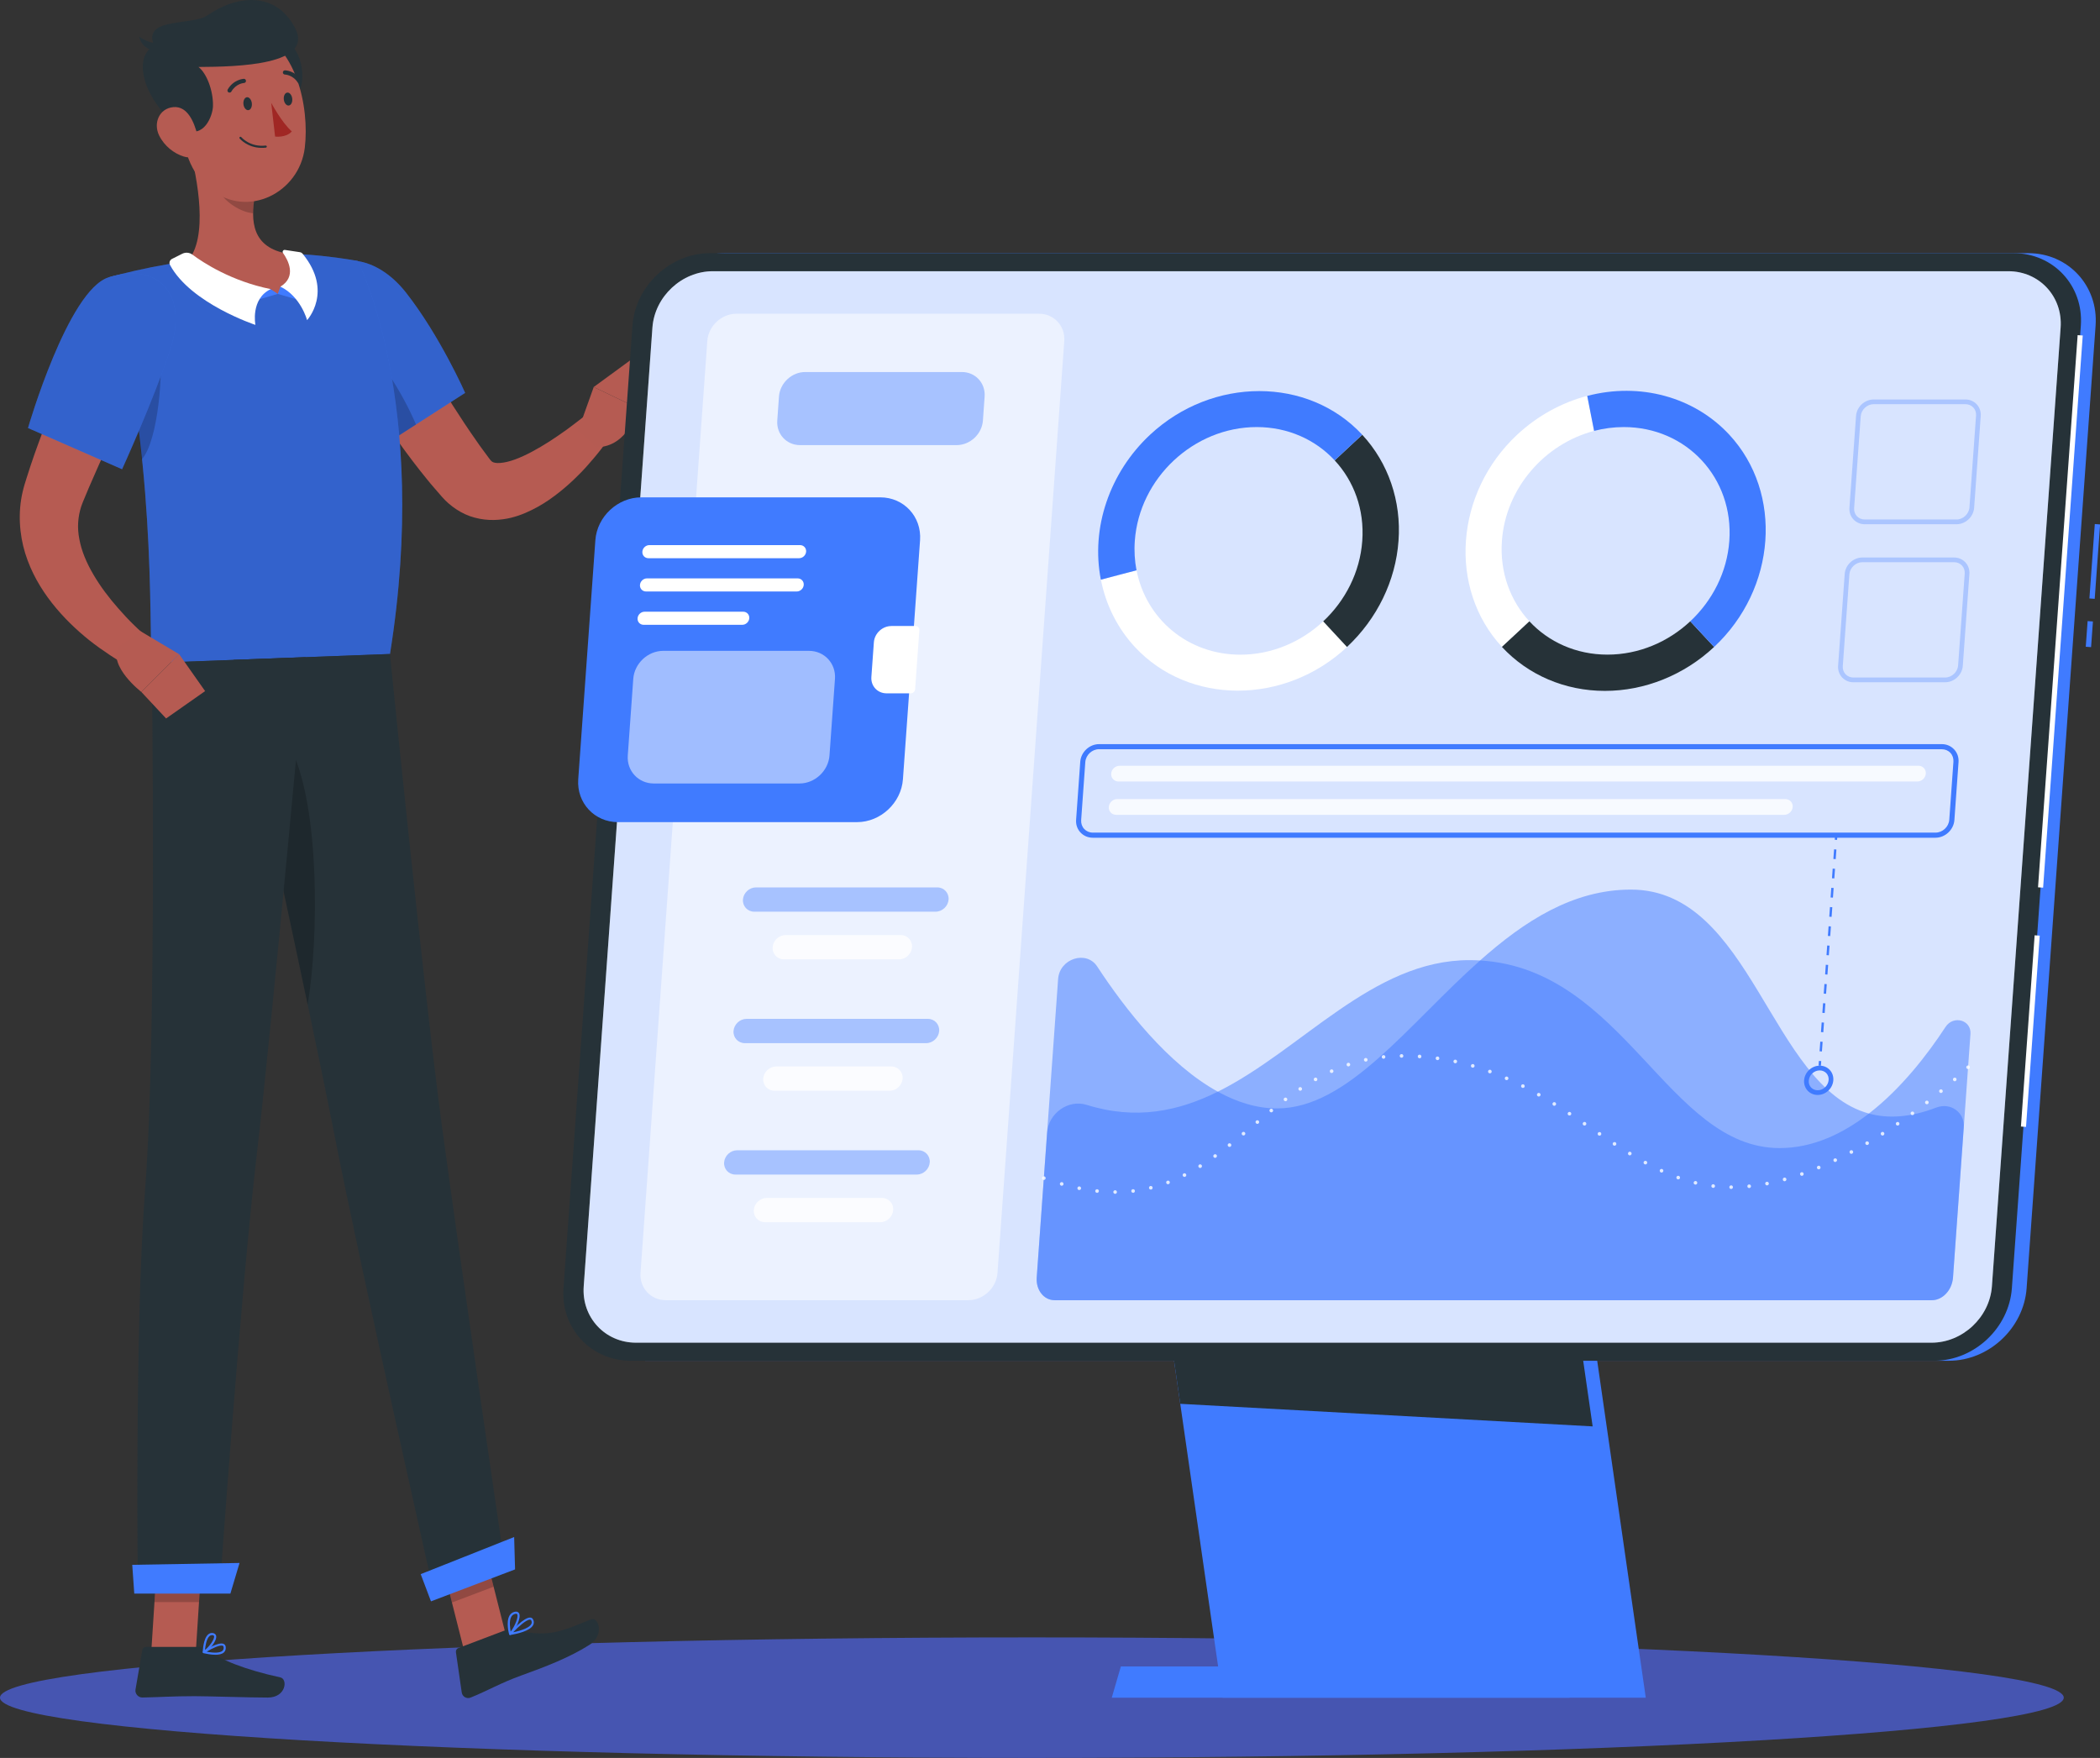 <svg width="608" height="509" viewBox="0 0 608 509" fill="none" xmlns="http://www.w3.org/2000/svg">
<rect x="0" y="0" width="608" height="509" fill="#333333" stroke="none"/>
<g clip-path="url(#clip0_38242_1983)">
<path d="M298.753 509C463.75 509 597.507 501.187 597.507 491.549C597.507 481.911 463.75 474.097 298.753 474.097C133.756 474.097 0 481.911 0 491.549C0 501.187 133.756 509 298.753 509Z" fill="#4655B1"/>
<path d="M134.423 478.121L146.487 473.543L139.107 444.375L127.042 448.954L134.423 478.121Z" fill="#B55B52"/>
<path d="M43.79 478.352H56.687L58.613 448.46H45.716L43.79 478.352Z" fill="#B55B52"/>
<path d="M57.982 476.857H42.25C41.726 476.857 41.279 477.227 41.202 477.736L39.23 489.206C39.03 490.393 40.016 491.518 41.233 491.503C46.287 491.41 49.97 491.117 56.349 491.117C60.278 491.117 72.112 491.518 77.535 491.518C82.836 491.518 83.391 486.153 81.156 485.675C71.11 483.502 63.468 480.495 60.139 477.643C59.508 477.135 58.752 476.857 57.982 476.857Z" fill="#263238"/>
<path d="M145.886 472.186L132.712 477.181C132.219 477.366 131.926 477.875 132.003 478.399L133.683 490.038C133.852 491.241 135.101 491.981 136.225 491.533C140.94 489.653 144.962 487.263 150.971 485.105C157.997 482.577 164.977 479.879 170.663 476.256C175.132 473.404 173.252 468.024 171.141 468.872C161.557 472.726 159.199 473.99 149.138 472.047C148.044 471.801 146.919 471.785 145.886 472.186Z" fill="#263238"/>
<path d="M111.85 84.944C115.918 92.128 120.186 99.528 124.5 106.681C128.815 113.88 133.237 120.972 137.936 127.647C139.076 129.343 140.34 130.946 141.465 132.519C141.942 133.212 142.143 133.413 142.466 133.675C142.805 133.921 143.591 134.153 144.808 134.045C146.01 133.968 147.536 133.613 149.123 133.027C152.312 131.856 155.733 129.944 159.077 127.817C160.741 126.722 162.42 125.597 164.084 124.394C165.718 123.207 167.397 121.881 168.907 120.725L176.149 127.169C174.762 129.189 173.406 130.9 171.912 132.673C170.433 134.43 168.907 136.157 167.243 137.776C165.594 139.425 163.838 141.013 161.943 142.508C160.047 144.019 158.013 145.468 155.733 146.732C153.437 147.997 150.926 149.184 147.906 149.924C144.916 150.633 141.28 150.91 137.489 149.893C133.684 148.922 130.263 146.486 127.998 143.896C126.457 142.107 124.947 140.427 123.529 138.654C117.813 131.64 112.759 124.379 107.967 116.994C103.206 109.564 98.799 102.102 94.639 94.194L111.85 84.944Z" fill="#B65B52"/>
<path d="M88.952 85.53C85.47 97.369 109.969 129.651 109.969 129.651L134.669 113.757C134.669 113.757 127.412 97.292 117.55 84.728C107.427 71.84 92.773 72.549 88.952 85.53Z" fill="#407BFF"/>
<path opacity="0.2" d="M88.952 85.53C85.47 97.369 109.969 129.651 109.969 129.651L134.669 113.757C134.669 113.757 127.412 97.292 117.55 84.728C107.427 71.84 92.773 72.549 88.952 85.53Z" fill="black"/>
<path opacity="0.2" d="M104.007 99.435C109.092 101.609 116.565 113.849 120.448 122.914L109.97 129.651C109.97 129.651 100.54 117.226 94.223 104.954C97.535 101.316 101.326 98.294 104.007 99.435Z" fill="black"/>
<path d="M167.366 124.733L171.896 112.061L184.731 118.197C184.731 118.197 182.066 129.497 172.667 129.482L167.366 124.733Z" fill="#B55B52"/>
<path d="M183.313 103.706L188.752 109.718L184.731 118.197L171.896 112.061L183.313 103.706Z" fill="#B55B52"/>
<path opacity="0.2" d="M139.107 444.375L142.913 459.421L130.848 464L127.042 448.969L139.107 444.375Z" fill="black"/>
<path opacity="0.2" d="M45.716 448.476H58.629L57.612 463.876H44.715L45.716 448.476Z" fill="black"/>
<path d="M31.448 80.304C45.347 129.343 43.066 181.373 43.944 191.948C54.052 191.578 92.142 190.145 112.912 189.358C124.623 116.27 103.59 75.571 103.59 75.571C103.59 75.571 99.168 74.707 93.144 74.091C91.248 73.89 89.214 73.721 87.103 73.613C85.932 73.536 84.746 73.505 83.544 73.474C75.763 73.351 63.035 74.584 54.283 75.663C52.45 75.894 50.586 76.172 48.783 76.465C47.103 76.758 45.47 77.051 43.914 77.359C36.857 78.777 31.448 80.304 31.448 80.304Z" fill="#407BFF"/>
<path opacity="0.2" d="M31.448 80.304C45.347 129.343 43.066 181.373 43.944 191.948C54.052 191.578 92.142 190.145 112.912 189.358C124.623 116.27 103.59 75.571 103.59 75.571C103.59 75.571 99.168 74.707 93.144 74.091C91.248 73.89 89.214 73.721 87.103 73.613C85.932 73.536 84.746 73.505 83.544 73.474C75.763 73.351 63.035 74.584 54.283 75.663C52.45 75.894 50.586 76.172 48.783 76.465C47.103 76.758 45.47 77.051 43.914 77.359C36.857 78.777 31.448 80.304 31.448 80.304Z" fill="black"/>
<path opacity="0.2" d="M46.132 101.332C47.365 106.08 45.963 127.724 41.001 133.058C40.323 126.121 39.43 118.891 38.243 111.491L46.132 101.332Z" fill="black"/>
<path d="M54.715 42.487C57.258 51.768 60.386 68.88 54.269 75.663C59.769 80.365 66.888 85.746 78.09 85.314C89.292 84.882 86.765 77.328 83.514 73.49C72.836 71.763 72.528 63.947 73.806 56.501L54.715 42.487Z" fill="#B55B52"/>
<path d="M78.382 83.726L80.416 85.098L72.989 87.256L74.9 83.819L78.382 83.726Z" fill="#407BFF"/>
<path d="M81.186 83.001L80.416 85.098L87.874 87.256L87.365 83.263L81.186 83.001Z" fill="#407BFF"/>
<path d="M49.815 74.954L52.758 73.474C53.714 72.996 54.854 73.089 55.701 73.721C58.783 76.018 66.98 81.414 78.382 83.711C72.481 86.532 73.945 94.07 73.945 94.07C73.945 94.07 55.224 87.888 49.214 76.712C48.875 76.08 49.153 75.278 49.815 74.954Z" fill="white"/>
<path d="M86.795 73.012L82.496 72.364C82.003 72.287 81.649 72.842 81.942 73.258C83.452 75.386 85.948 80.103 81.186 83.001C87.088 85.823 88.906 92.698 88.906 92.698C88.906 92.698 96.579 84.42 87.627 73.49C87.427 73.228 87.119 73.058 86.795 73.012Z" fill="white"/>
<path opacity="0.2" d="M62.496 48.207L73.806 56.485C73.498 58.243 73.282 60.031 73.297 61.742C69.245 61.465 63.405 57.472 62.666 53.294C62.296 51.228 62.234 49.209 62.496 48.207Z" fill="black"/>
<path d="M87.458 23.464C86.934 27.934 82.65 31.804 79.861 32.775L76.394 13.258C84.176 7.77 88.182 17.174 87.458 23.464Z" fill="#263238"/>
<path d="M50.816 28.844C53.066 41.455 53.729 48.962 60.894 54.743C71.664 63.438 86.672 55.807 88.243 42.78C89.661 31.049 85.747 12.395 72.743 8.772C59.923 5.195 48.567 16.233 50.816 28.844Z" fill="#B55B52"/>
<path d="M53.205 37.354C59.045 40.453 61.618 33.484 61.664 30.648C61.741 26.146 59.8 21.198 57.473 19.394C68.752 19.332 91.048 18.839 85.424 8.094C79.8 -2.651 68.536 -1.418 60.046 4.455C55.562 7.554 41.047 4.856 44.638 13.227C37.072 17.251 43.636 32.251 53.205 37.354Z" fill="#263238"/>
<path d="M45.871 12.534C45.871 12.534 43.39 12.765 40.309 10.637C41.202 14.63 45.239 14.723 45.239 14.723L45.871 12.534Z" fill="#263238"/>
<path d="M46.071 39.219C47.596 42.318 50.401 44.43 53.112 45.293C57.18 46.603 58.105 42.888 57.118 38.957C56.225 35.427 54.314 30.617 50.169 31.018C46.086 31.403 44.33 35.673 46.071 39.219Z" fill="#B55B52"/>
<path d="M127.92 325.839C122.681 286.79 112.897 189.359 112.897 189.359L67.565 191.054C67.565 191.054 88.952 288.408 96.687 327.89C104.422 367.371 125.948 462.643 125.948 462.643L146.379 454.92C146.379 454.92 133.375 366.43 127.92 325.839Z" fill="#263238"/>
<path opacity="0.2" d="M84.484 217.308C81.649 218.017 77.181 219.76 74.407 222.473C78.691 242.159 84.284 268.074 89.076 290.906C92.373 271.127 92.466 233.788 84.484 217.308Z" fill="black"/>
<path d="M88.444 190.283C88.444 190.283 78.829 295.978 74.422 333.547C69.599 374.693 63.575 460.901 63.575 460.901H39.923C39.923 460.901 38.937 384.637 42.018 344.369C45.516 298.49 43.929 191.948 43.929 191.948L88.444 190.283Z" fill="#263238"/>
<path d="M66.703 461.41H38.876L38.29 453.085L69.353 452.546L66.703 461.41Z" fill="#407BFF"/>
<path d="M149.123 454.411L124.778 463.661L121.804 455.783L148.861 445.038L149.123 454.411Z" fill="#407BFF"/>
<path d="M70.478 30.17C70.601 31.203 71.248 31.974 71.911 31.896C72.589 31.819 73.036 30.91 72.912 29.877C72.789 28.844 72.142 28.073 71.48 28.15C70.817 28.243 70.37 29.137 70.478 30.17Z" fill="#263238"/>
<path d="M82.173 28.829C82.296 29.861 82.943 30.632 83.606 30.555C84.284 30.478 84.731 29.569 84.607 28.536C84.484 27.503 83.837 26.732 83.174 26.809C82.496 26.886 82.049 27.796 82.173 28.829Z" fill="#263238"/>
<path d="M78.522 29.769C78.522 29.769 81.557 35.473 84.484 38.048C82.851 39.959 79.646 39.543 79.646 39.543L78.522 29.769Z" fill="#A02724"/>
<path d="M75.609 42.811C71.618 42.734 69.477 40.206 69.384 40.098C69.276 39.975 69.292 39.774 69.43 39.666C69.554 39.558 69.754 39.574 69.862 39.712C69.893 39.743 72.389 42.672 76.904 42.148C77.073 42.133 77.227 42.256 77.243 42.41C77.258 42.58 77.135 42.734 76.981 42.749C76.487 42.796 76.025 42.827 75.609 42.811Z" fill="#263238"/>
<path d="M66.441 26.809C66.333 26.809 66.24 26.778 66.148 26.732C65.855 26.562 65.763 26.192 65.932 25.9C67.642 22.986 70.462 22.832 70.585 22.816C70.924 22.801 71.202 23.063 71.217 23.402C71.233 23.741 70.971 24.019 70.632 24.034C70.539 24.034 68.336 24.188 66.98 26.516C66.872 26.701 66.656 26.809 66.441 26.809Z" fill="#263238"/>
<path d="M86.749 24.219C86.549 24.219 86.364 24.111 86.241 23.942C84.792 21.66 82.589 21.598 82.496 21.583C82.157 21.583 81.895 21.305 81.895 20.966C81.895 20.627 82.173 20.365 82.512 20.365C82.635 20.365 85.455 20.427 87.273 23.279C87.458 23.556 87.365 23.942 87.088 24.127C86.98 24.188 86.857 24.219 86.749 24.219Z" fill="#263238"/>
<path d="M62.358 479.123C61.171 479.123 59.861 478.877 58.952 478.661C58.829 478.63 58.736 478.537 58.706 478.414C58.675 478.291 58.721 478.168 58.829 478.106C59.291 477.813 63.313 475.254 64.777 475.994C65.008 476.102 65.285 476.348 65.347 476.857C65.424 477.535 65.239 478.09 64.792 478.476C64.253 478.954 63.344 479.123 62.358 479.123ZM59.815 478.229C62.034 478.676 63.713 478.584 64.391 477.998C64.684 477.736 64.807 477.381 64.746 476.888C64.715 476.657 64.623 476.564 64.53 476.533C63.775 476.148 61.464 477.243 59.815 478.229Z" fill="#407BFF"/>
<path d="M59.03 478.661C58.968 478.661 58.906 478.646 58.86 478.615C58.768 478.553 58.706 478.445 58.706 478.337C58.706 478.183 58.829 474.452 60.278 473.234C60.648 472.911 61.079 472.787 61.557 472.834C62.296 472.926 62.512 473.373 62.574 473.635C62.913 475.069 60.478 477.906 59.184 478.63C59.138 478.646 59.076 478.661 59.03 478.661ZM61.372 473.435C61.125 473.435 60.894 473.527 60.678 473.697C59.754 474.483 59.446 476.657 59.353 477.736C60.632 476.734 62.173 474.591 61.973 473.743C61.957 473.666 61.911 473.481 61.51 473.435C61.464 473.435 61.418 473.435 61.372 473.435Z" fill="#407BFF"/>
<path d="M147.705 473.404C147.597 473.404 147.489 473.342 147.428 473.25C147.366 473.142 147.381 472.988 147.474 472.895C147.921 472.402 151.834 468.101 153.606 468.363C153.945 468.409 154.207 468.609 154.361 468.949C154.623 469.504 154.623 470.043 154.346 470.537C153.468 472.217 149.831 473.049 147.736 473.404C147.72 473.389 147.72 473.389 147.705 473.404ZM153.391 468.949C152.358 468.979 150.109 470.984 148.552 472.618C151.388 472.047 153.329 471.184 153.822 470.244C153.992 469.92 153.992 469.565 153.822 469.195C153.76 469.057 153.668 468.979 153.529 468.964C153.468 468.949 153.421 468.949 153.391 468.949Z" fill="#407BFF"/>
<path d="M147.704 473.404C147.674 473.404 147.643 473.404 147.612 473.389C147.504 473.358 147.427 473.281 147.396 473.173C147.35 473.034 146.456 469.658 147.504 467.808C147.828 467.253 148.29 466.883 148.906 466.713C149.723 466.497 150.093 466.806 150.278 467.114C151.017 468.394 149.122 472.094 147.905 473.311C147.843 473.358 147.781 473.388 147.704 473.404ZM149.384 467.253C149.307 467.253 149.199 467.268 149.076 467.299C148.629 467.422 148.29 467.685 148.043 468.101C147.35 469.319 147.658 471.415 147.858 472.433C148.999 470.968 150.185 468.178 149.754 467.407C149.707 467.376 149.646 467.253 149.384 467.253Z" fill="#407BFF"/>
<path d="M45.624 98.556C41.757 106.542 37.812 114.774 33.991 122.883C32.096 126.969 30.185 131.023 28.398 135.108L25.716 141.229L24.438 144.297L24.114 145.067L23.883 145.638C23.729 146.008 23.621 146.378 23.482 146.732C22.558 149.677 22.311 152.776 22.974 156.105C23.575 159.451 25.038 162.95 27.042 166.357C29.045 169.78 31.556 173.125 34.376 176.301C35.778 177.904 37.242 179.477 38.783 180.972C39.553 181.727 40.339 182.467 41.14 183.177C41.911 183.901 42.774 184.656 43.452 185.258L38.305 193.475C35.917 192.257 33.914 191.07 31.849 189.698C29.8 188.341 27.797 186.923 25.855 185.381C21.988 182.282 18.336 178.767 15.085 174.651C11.864 170.551 9.029 165.772 7.303 160.222C5.593 154.703 5.162 148.32 6.564 142.37C6.749 141.63 6.918 140.89 7.149 140.165L7.75 138.253L8.844 134.862C9.599 132.626 10.354 130.376 11.186 128.171C12.804 123.747 14.499 119.368 16.317 115.052C19.923 106.388 23.821 98.017 28.213 89.615L45.624 98.556Z" fill="#B65B52"/>
<path d="M31.448 80.303C19.676 83.988 8.104 123.932 8.104 123.932L35.346 135.864C35.346 135.864 44.16 116.563 49.23 101.439C54.73 84.959 45.701 75.833 31.448 80.303Z" fill="#407BFF"/>
<path opacity="0.2" d="M31.448 80.303C19.676 83.988 8.104 123.932 8.104 123.932L35.346 135.864C35.346 135.864 44.16 116.563 49.23 101.439C54.73 84.959 45.701 75.833 31.448 80.303Z" fill="black"/>
<path d="M40.601 182.714L51.865 189.42L40.909 200.335C40.909 200.335 31.387 193.012 34.238 187.277L40.601 182.714Z" fill="#B55B52"/>
<path d="M59.384 200.104L48.09 208.028L40.909 200.335L51.865 189.42L59.384 200.104Z" fill="#B55B52"/>
<path d="M604.417 179.834L603.88 187.26L605.417 187.372L605.954 179.945L604.417 179.834Z" fill="#407BFF"/>
<path d="M606.492 151.733L604.932 173.275L606.468 173.387L608.029 151.845L606.492 151.733Z" fill="#407BFF"/>
<path d="M564.272 393.994H186.874C175.348 393.994 166.581 384.56 167.413 373.013L187.382 94.286C188.214 82.755 198.322 73.304 209.848 73.304H587.261C598.787 73.304 607.554 82.739 606.722 94.286L586.753 373.013C585.921 384.544 575.813 393.994 564.272 393.994Z" fill="#407BFF"/>
<path d="M476.489 491.549H353.977L332.144 340.083H454.656L476.489 491.549Z" fill="#407BFF"/>
<path d="M457.029 482.515H324.517L321.882 491.549H454.409L457.029 482.515Z" fill="#407BFF"/>
<path d="M461.112 413.003L341.712 406.466L332.144 340.083H450.603L461.112 413.003Z" fill="#263238"/>
<path d="M560.019 393.994H182.605C171.08 393.994 162.312 384.56 163.145 373.013L183.114 94.286C183.946 82.755 194.054 73.304 205.579 73.304H582.993C594.518 73.304 603.285 82.739 602.453 94.286L582.484 373.013C581.652 384.544 571.544 393.994 560.019 393.994Z" fill="#263238"/>
<path d="M601.528 97.034L590.057 256.916L591.532 257.022L603.004 97.14L601.528 97.034Z" fill="white"/>
<path d="M589.074 270.809L585.106 326.179L586.582 326.285L590.549 270.915L589.074 270.809Z" fill="white"/>
<path d="M559.217 388.768H184.146C175.163 388.768 168.352 381.415 169 372.442L188.892 94.856C189.539 85.869 197.413 78.531 206.38 78.531H581.452C590.435 78.531 597.245 85.884 596.598 94.856L576.706 372.442C576.059 381.43 568.2 388.768 559.217 388.768Z" fill="white"/>
<path opacity="0.2" d="M559.217 388.768H184.146C175.163 388.768 168.352 381.415 169 372.442L188.892 94.856C189.539 85.869 197.413 78.531 206.38 78.531H581.452C590.435 78.531 597.245 85.884 596.598 94.856L576.706 372.442C576.059 381.43 568.2 388.768 559.217 388.768Z" fill="#407BFF"/>
<path opacity="0.5" d="M280.356 376.466H192.759C188.429 376.466 185.132 372.92 185.44 368.573L204.777 98.726C205.086 94.394 208.891 90.833 213.221 90.833H300.818C305.148 90.833 308.445 94.379 308.137 98.726L288.799 368.588C288.491 372.92 284.701 376.466 280.356 376.466Z" fill="white"/>
<path opacity="0.4" d="M276.966 128.88H231.634C227.721 128.88 224.762 125.689 225.039 121.773L225.533 114.821C225.81 110.905 229.231 107.714 233.144 107.714H278.476C282.39 107.714 285.348 110.905 285.071 114.821L284.578 121.773C284.3 125.674 280.88 128.88 276.966 128.88Z" fill="#407BFF"/>
<path d="M248.137 238.043H178.922C172.112 238.043 166.935 232.462 167.412 225.648L172.374 156.398C172.867 149.584 178.845 144.004 185.656 144.004H254.87C261.681 144.004 266.858 149.584 266.381 156.398L261.419 225.648C260.926 232.462 254.963 238.043 248.137 238.043Z" fill="#407BFF"/>
<path d="M258.06 181.265C255.456 181.265 253.191 183.392 253.006 185.982L252.282 196.034C252.097 198.639 254.069 200.751 256.673 200.751H263.699C264.346 200.751 264.901 200.227 264.947 199.58L266.18 182.421C266.226 181.774 265.733 181.25 265.086 181.25H258.06V181.265Z" fill="white"/>
<path d="M231.358 161.624H187.736C186.689 161.624 185.903 160.777 185.98 159.728C186.057 158.68 186.966 157.832 188.014 157.832H231.635C232.683 157.832 233.469 158.68 233.391 159.728C233.314 160.761 232.405 161.624 231.358 161.624Z" fill="white"/>
<path d="M230.664 171.26H187.043C185.995 171.26 185.209 170.412 185.286 169.363C185.364 168.315 186.273 167.467 187.32 167.467H230.942C231.989 167.467 232.775 168.315 232.698 169.363C232.621 170.412 231.712 171.26 230.664 171.26Z" fill="white"/>
<path d="M214.901 180.91H186.35C185.302 180.91 184.516 180.062 184.593 179.014C184.67 177.966 185.579 177.118 186.627 177.118H215.179C216.227 177.118 217.012 177.966 216.935 179.014C216.858 180.047 215.949 180.91 214.901 180.91Z" fill="white"/>
<path opacity="0.5" d="M231.481 226.851H189.277C184.824 226.851 181.434 223.197 181.758 218.742L183.345 196.558C183.668 192.102 187.567 188.449 192.02 188.449H234.223C238.676 188.449 242.066 192.102 241.743 196.558L240.156 218.742C239.832 223.197 235.934 226.851 231.481 226.851Z" fill="white"/>
<path opacity="0.4" d="M270.879 263.973H218.367C216.441 263.973 214.962 262.385 215.101 260.458C215.239 258.531 216.934 256.943 218.86 256.943H271.372C273.298 256.943 274.778 258.531 274.639 260.458C274.5 262.385 272.805 263.973 270.879 263.973Z" fill="#407BFF"/>
<path opacity="0.8" d="M260.294 277.771H226.966C225.04 277.771 223.561 276.183 223.699 274.256C223.838 272.329 225.533 270.741 227.459 270.741H260.787C262.714 270.741 264.193 272.329 264.054 274.256C263.915 276.183 262.22 277.771 260.294 277.771Z" fill="white"/>
<path opacity="0.4" d="M268.153 302.036H215.641C213.715 302.036 212.236 300.448 212.374 298.521C212.513 296.594 214.208 295.006 216.134 295.006H268.646C270.572 295.006 272.051 296.594 271.912 298.521C271.774 300.448 270.079 302.036 268.153 302.036Z" fill="#407BFF"/>
<path opacity="0.8" d="M257.567 315.818H224.238C222.312 315.818 220.833 314.23 220.972 312.303C221.111 310.376 222.806 308.788 224.732 308.788H258.06C259.986 308.788 261.465 310.376 261.327 312.303C261.188 314.246 259.493 315.818 257.567 315.818Z" fill="white"/>
<path opacity="0.4" d="M265.425 340.084H212.913C210.987 340.084 209.508 338.496 209.647 336.569C209.785 334.642 211.48 333.054 213.406 333.054H265.918C267.844 333.054 269.323 334.642 269.185 336.569C269.046 338.511 267.351 340.084 265.425 340.084Z" fill="#407BFF"/>
<path opacity="0.8" d="M254.839 353.881H221.511C219.585 353.881 218.106 352.293 218.244 350.366C218.383 348.439 220.078 346.851 222.004 346.851H255.332C257.258 346.851 258.738 348.439 258.599 350.366C258.46 352.293 256.781 353.881 254.839 353.881Z" fill="white"/>
<path opacity="0.5" d="M563.285 297.334C565.566 293.865 570.774 295.33 570.496 299.354L565.442 369.883C565.18 373.521 562.438 376.466 559.325 376.466H305.333C302.221 376.466 299.894 373.506 300.156 369.883L303.16 327.982C303.561 322.324 309.308 318.254 314.594 319.903C328.908 324.374 341.173 321.753 352.575 316.096C376.951 303.978 397.352 278.002 425.38 278.002C426.459 278.002 427.506 278.033 428.539 278.094C470.234 280.607 482.93 332.421 515.242 332.421C524.795 332.421 533.501 328.305 541.097 322.416C550.404 315.232 558 305.412 563.285 297.334Z" fill="#407BFF"/>
<path opacity="0.5" d="M568.555 326.394L565.442 369.883C565.18 373.521 562.438 376.466 559.325 376.466H305.333C302.221 376.466 299.894 373.506 300.156 369.883L306.35 283.459C306.781 277.54 314.532 275.058 317.66 279.837C325.765 292.2 338.23 308.187 352.575 316.08C358.076 319.102 363.823 320.936 369.725 320.936C390.249 320.936 407.706 296.579 428.539 278.079C441.312 266.733 455.38 257.575 472.175 257.575C507.26 257.575 512.437 314.616 541.082 322.416C546.598 323.927 552.992 323.603 560.635 320.674C564.764 319.117 568.863 322.108 568.555 326.394Z" fill="#407BFF"/>
<g opacity="0.8">
<path d="M569.802 309.544C569.664 309.544 569.54 309.482 569.432 309.39C569.386 309.344 569.34 309.282 569.325 309.22C569.294 309.159 569.278 309.081 569.278 309.02C569.278 308.866 569.34 308.742 569.432 308.65C569.617 308.449 569.972 308.434 570.172 308.65C570.28 308.742 570.326 308.881 570.326 309.02C570.326 309.081 570.311 309.159 570.295 309.22C570.264 309.282 570.218 309.344 570.172 309.39C570.08 309.482 569.941 309.544 569.802 309.544Z" fill="white"/>
<path d="M322.852 345.664C322.559 345.664 322.328 345.433 322.328 345.14C322.328 344.863 322.559 344.631 322.852 344.631V344.616C323.144 344.616 323.375 344.863 323.375 345.14C323.375 345.433 323.144 345.68 322.852 345.68C322.852 345.68 322.852 345.68 322.852 345.664ZM317.567 345.371C317.289 345.356 317.073 345.094 317.104 344.801C317.135 344.508 317.397 344.308 317.69 344.338C317.983 344.369 318.183 344.631 318.152 344.909C318.121 345.186 317.89 345.387 317.628 345.387C317.613 345.387 317.597 345.387 317.567 345.371ZM327.536 344.909C327.505 344.616 327.705 344.354 327.998 344.323C328.291 344.292 328.553 344.493 328.584 344.786C328.614 345.078 328.414 345.34 328.121 345.371C328.106 345.371 328.075 345.371 328.06 345.371C327.798 345.371 327.567 345.171 327.536 344.909ZM312.359 344.57C312.081 344.508 311.896 344.231 311.942 343.938C312.004 343.66 312.281 343.475 312.574 343.521C312.852 343.583 313.036 343.861 312.99 344.153C312.929 344.4 312.713 344.57 312.466 344.57C312.436 344.57 312.389 344.57 312.359 344.57ZM332.682 344.046C332.605 343.753 332.775 343.475 333.067 343.398C333.345 343.336 333.622 343.506 333.699 343.783C333.776 344.061 333.591 344.354 333.314 344.431C333.314 344.431 333.314 344.431 333.314 344.416C333.268 344.431 333.221 344.431 333.191 344.431C332.944 344.431 332.728 344.277 332.682 344.046ZM501.204 344.261C500.911 344.261 500.68 344.03 500.68 343.737C500.68 343.444 500.926 343.213 501.204 343.213C501.497 343.213 501.728 343.444 501.728 343.737C501.728 344.03 501.497 344.261 501.204 344.261ZM505.903 343.521C505.873 343.228 506.088 342.966 506.366 342.951C506.658 342.905 506.92 343.121 506.951 343.413C506.982 343.706 506.766 343.968 506.474 343.999C506.458 343.999 506.443 343.999 506.427 343.999C506.165 343.999 505.934 343.799 505.903 343.521ZM495.934 343.938C495.657 343.907 495.441 343.645 495.487 343.352C495.518 343.059 495.78 342.858 496.073 342.889C496.366 342.936 496.566 343.198 496.535 343.475C496.489 343.753 496.273 343.953 496.011 343.953C495.98 343.953 495.965 343.953 495.934 343.938ZM307.243 343.306C306.966 343.228 306.796 342.936 306.873 342.658C306.966 342.381 307.243 342.211 307.536 342.288C307.813 342.381 307.967 342.658 307.89 342.951C307.828 343.182 307.613 343.321 307.382 343.321C307.335 343.321 307.289 343.321 307.243 343.306ZM511.081 342.797C511.019 342.504 511.204 342.226 511.497 342.18C511.774 342.119 512.051 342.303 512.113 342.596C512.175 342.874 511.99 343.151 511.697 343.213C511.666 343.213 511.635 343.228 511.605 343.228C511.358 343.228 511.127 343.043 511.081 342.797ZM490.757 342.982C490.464 342.92 490.295 342.643 490.372 342.35C490.433 342.072 490.711 341.903 491.003 341.964C491.281 342.026 491.45 342.319 491.389 342.596C491.327 342.843 491.111 342.997 490.88 342.997C490.834 342.997 490.788 342.997 490.757 342.982ZM337.674 342.55C337.567 342.273 337.705 341.964 337.983 341.872C338.245 341.764 338.553 341.903 338.661 342.165C338.753 342.442 338.63 342.751 338.352 342.843C338.291 342.874 338.229 342.889 338.168 342.889C337.952 342.889 337.752 342.751 337.674 342.55ZM516.181 341.641C516.104 341.348 516.258 341.055 516.551 340.978C516.828 340.901 517.121 341.07 517.198 341.348C517.275 341.625 517.105 341.918 516.828 341.995C516.782 342.011 516.735 342.026 516.689 342.026C516.458 342.026 516.242 341.872 516.181 341.641ZM485.703 341.456C485.426 341.363 485.287 341.055 485.379 340.793C485.487 340.515 485.78 340.376 486.057 340.469C486.335 340.577 486.473 340.87 486.381 341.147C486.304 341.363 486.088 341.486 485.872 341.486C485.811 341.486 485.749 341.486 485.703 341.456ZM342.467 340.469C342.328 340.222 342.436 339.899 342.698 339.76C342.96 339.636 343.268 339.744 343.406 340.006C343.53 340.253 343.437 340.577 343.175 340.7C343.098 340.746 343.021 340.762 342.929 340.762C342.744 340.762 342.559 340.654 342.467 340.469ZM521.189 340.099C521.081 339.821 521.235 339.529 521.497 339.436L521.512 339.421C521.774 339.328 522.082 339.482 522.175 339.744C522.267 340.022 522.128 340.33 521.851 340.423C521.789 340.438 521.743 340.454 521.682 340.454C521.466 340.454 521.266 340.315 521.189 340.099ZM480.834 339.451C480.572 339.344 480.449 339.02 480.572 338.758C480.695 338.496 481.003 338.388 481.265 338.496C481.543 338.619 481.651 338.927 481.527 339.205C481.435 339.39 481.25 339.513 481.05 339.513C480.973 339.513 480.896 339.498 480.834 339.451ZM526.073 338.249C525.965 337.987 526.088 337.679 526.366 337.571C526.628 337.447 526.936 337.571 527.044 337.848C527.167 338.11 527.044 338.419 526.766 338.542C526.705 338.573 526.628 338.573 526.566 338.573C526.35 338.573 526.165 338.449 526.073 338.249ZM347.027 337.941C346.873 337.694 346.95 337.355 347.197 337.201C347.443 337.047 347.767 337.124 347.921 337.37C348.075 337.617 347.998 337.941 347.752 338.095C347.675 338.157 347.567 338.187 347.474 338.187C347.305 338.187 347.135 338.095 347.027 337.941ZM476.134 337.093C475.872 336.954 475.78 336.63 475.919 336.368C476.057 336.122 476.381 336.029 476.643 336.168C476.889 336.307 476.982 336.615 476.843 336.877C476.751 337.047 476.566 337.154 476.381 337.154C476.304 337.154 476.211 337.124 476.134 337.093ZM530.865 336.137C530.742 335.875 530.85 335.567 531.112 335.443C531.373 335.32 531.697 335.428 531.82 335.69C531.944 335.952 531.82 336.26 531.558 336.384C531.558 336.384 531.558 336.384 531.574 336.399C531.497 336.43 531.42 336.445 531.343 336.445C531.142 336.445 530.957 336.337 530.865 336.137ZM351.373 335.042C351.203 334.796 351.265 334.472 351.496 334.302C351.727 334.133 352.066 334.179 352.235 334.41C352.405 334.642 352.343 334.981 352.112 335.15C352.02 335.212 351.912 335.258 351.804 335.258C351.635 335.258 351.48 335.181 351.373 335.042ZM471.589 334.457C471.342 334.302 471.265 333.979 471.419 333.732C471.558 333.47 471.882 333.393 472.128 333.547C472.39 333.701 472.467 334.025 472.313 334.272C472.205 334.441 472.036 334.534 471.866 334.534C471.774 334.534 471.666 334.503 471.589 334.457ZM535.549 333.794C535.41 333.547 535.503 333.223 535.765 333.085C536.011 332.946 536.335 333.054 536.474 333.3C536.612 333.562 536.52 333.871 536.258 334.025C536.181 334.056 536.088 334.087 536.011 334.087C535.827 334.087 535.642 333.979 535.549 333.794ZM355.564 331.882C355.379 331.651 355.41 331.327 355.641 331.142C355.872 330.957 356.195 331.003 356.38 331.219C356.565 331.45 356.519 331.79 356.303 331.975C356.195 332.052 356.088 332.082 355.964 332.082C355.81 332.082 355.656 332.021 355.564 331.882ZM467.151 331.651C466.905 331.481 466.843 331.157 466.997 330.911C467.167 330.664 467.49 330.603 467.737 330.757C467.968 330.911 468.045 331.25 467.891 331.481C467.783 331.651 467.614 331.728 467.444 331.728C467.336 331.728 467.244 331.697 467.151 331.651ZM540.125 331.265C539.971 331.003 540.064 330.695 540.31 330.541C540.557 330.402 540.88 330.479 541.035 330.726C541.173 330.973 541.096 331.296 540.85 331.45C540.757 331.497 540.665 331.528 540.572 331.528C540.403 331.528 540.218 331.435 540.125 331.265ZM462.791 328.737C462.56 328.568 462.483 328.244 462.652 327.997C462.822 327.766 463.145 327.704 463.392 327.858C463.623 328.028 463.684 328.352 463.53 328.598C463.422 328.753 463.253 328.83 463.083 328.83C462.991 328.83 462.883 328.799 462.791 328.737ZM544.594 328.552C544.44 328.305 544.517 327.982 544.763 327.812C545.01 327.658 545.333 327.735 545.488 327.982C545.642 328.228 545.565 328.552 545.318 328.706C545.241 328.768 545.149 328.799 545.041 328.799C544.871 328.799 544.702 328.706 544.594 328.552ZM359.616 328.583C359.431 328.367 359.462 328.028 359.678 327.843C359.909 327.658 360.248 327.689 360.433 327.905C360.618 328.136 360.587 328.46 360.356 328.645C360.263 328.737 360.14 328.768 360.017 328.768C359.878 328.768 359.724 328.706 359.616 328.583ZM548.985 325.685C548.816 325.438 548.877 325.114 549.109 324.945C549.355 324.775 549.679 324.837 549.848 325.083C550.002 325.315 549.956 325.654 549.709 325.808C549.617 325.87 549.509 325.901 549.417 325.901C549.247 325.901 549.078 325.823 548.985 325.685ZM458.461 325.808C458.214 325.638 458.153 325.315 458.322 325.083C458.476 324.837 458.8 324.775 459.046 324.929C459.293 325.099 459.355 325.423 459.185 325.669C459.093 325.823 458.923 325.901 458.754 325.901C458.661 325.901 458.553 325.87 458.461 325.808ZM363.638 325.222C363.437 325.006 363.468 324.667 363.699 324.482C363.915 324.297 364.254 324.328 364.439 324.544C364.624 324.775 364.593 325.099 364.377 325.284C364.269 325.376 364.162 325.407 364.038 325.407C363.884 325.407 363.73 325.346 363.638 325.222ZM454.116 322.91C453.869 322.74 453.792 322.416 453.962 322.185C454.116 321.939 454.455 321.861 454.686 322.031C454.932 322.185 454.994 322.509 454.84 322.756C454.748 322.91 454.578 322.987 454.409 322.987C454.301 322.987 454.208 322.971 454.116 322.91ZM553.269 322.663C553.084 322.432 553.146 322.108 553.377 321.939C553.608 321.769 553.947 321.815 554.116 322.046C554.286 322.278 554.224 322.617 553.993 322.786C553.901 322.848 553.793 322.879 553.685 322.879C553.531 322.879 553.361 322.817 553.269 322.663ZM367.659 321.877C367.474 321.661 367.505 321.322 367.736 321.137C367.967 320.952 368.291 320.998 368.476 321.214C368.661 321.445 368.63 321.784 368.399 321.954C368.306 322.046 368.183 322.077 368.06 322.077C367.921 322.077 367.767 322.016 367.659 321.877ZM449.724 320.089C449.478 319.934 449.401 319.611 449.555 319.364C449.709 319.117 450.033 319.04 450.279 319.194C450.526 319.349 450.603 319.672 450.449 319.919C450.341 320.089 450.171 320.181 450.002 320.181C449.909 320.181 449.801 320.15 449.724 320.089ZM557.46 319.534C557.275 319.302 557.321 318.963 557.552 318.794C557.783 318.609 558.107 318.655 558.292 318.886C558.461 319.117 558.415 319.441 558.199 319.626C558.199 319.626 558.2 319.626 558.184 319.626C558.092 319.703 557.984 319.734 557.876 319.734C557.706 319.734 557.552 319.657 557.46 319.534ZM371.758 318.639C371.588 318.408 371.635 318.069 371.866 317.899C372.097 317.73 372.42 317.776 372.605 318.007C372.775 318.239 372.729 318.562 372.497 318.747C372.405 318.809 372.297 318.855 372.189 318.855C372.02 318.855 371.866 318.778 371.758 318.639ZM445.241 317.422C444.994 317.283 444.902 316.959 445.056 316.697C445.194 316.45 445.518 316.358 445.764 316.512C446.026 316.651 446.119 316.975 445.965 317.221C445.872 317.391 445.687 317.499 445.502 317.499C445.425 317.499 445.333 317.468 445.241 317.422ZM561.543 316.265C561.358 316.05 561.389 315.71 561.62 315.525C561.851 315.34 562.175 315.371 562.36 315.602C562.545 315.818 562.514 316.157 562.298 316.342C562.19 316.42 562.067 316.466 561.959 316.466C561.805 316.466 561.651 316.404 561.543 316.265ZM376.011 315.587C375.841 315.34 375.903 315.017 376.149 314.847C376.396 314.693 376.719 314.755 376.889 315.001C377.043 315.232 376.981 315.572 376.735 315.726C376.642 315.787 376.55 315.818 376.442 315.818C376.273 315.818 376.103 315.726 376.011 315.587ZM440.664 314.94C440.418 314.816 440.31 314.492 440.449 314.23C440.572 313.968 440.895 313.876 441.157 313.999C441.404 314.138 441.512 314.462 441.388 314.724C441.296 314.893 441.096 315.001 440.911 315.001C440.834 315.001 440.741 314.986 440.664 314.94ZM565.549 312.889C565.364 312.673 565.38 312.334 565.596 312.149H565.611C565.827 311.964 566.15 311.98 566.351 312.195C566.535 312.411 566.505 312.75 566.289 312.935C566.196 313.028 566.073 313.074 565.95 313.074C565.796 313.074 565.657 313.013 565.549 312.889ZM380.433 312.797C380.279 312.55 380.371 312.226 380.633 312.072C380.88 311.933 381.203 312.026 381.342 312.273C381.481 312.535 381.404 312.843 381.142 312.997C381.142 312.997 381.142 312.997 381.157 312.997C381.065 313.043 380.972 313.059 380.895 313.059C380.71 313.059 380.525 312.966 380.433 312.797ZM435.98 312.704C435.718 312.581 435.595 312.273 435.718 312.01C435.826 311.748 436.15 311.625 436.412 311.748C436.673 311.856 436.797 312.165 436.673 312.442C436.596 312.627 436.396 312.75 436.196 312.75C436.119 312.75 436.057 312.735 435.98 312.704ZM431.173 310.746C430.895 310.654 430.757 310.346 430.865 310.068C430.957 309.806 431.265 309.667 431.542 309.76C431.804 309.868 431.943 310.16 431.851 310.438C431.774 310.654 431.573 310.777 431.358 310.777C431.296 310.777 431.234 310.777 431.173 310.746ZM385.055 310.376C384.947 310.114 385.055 309.791 385.317 309.683C385.579 309.559 385.903 309.667 386.026 309.945C386.134 310.207 386.026 310.515 385.749 310.638C385.687 310.669 385.61 310.685 385.533 310.685C385.333 310.685 385.148 310.577 385.055 310.376ZM426.242 309.128C425.965 309.035 425.811 308.758 425.888 308.465C425.965 308.187 426.273 308.033 426.55 308.11C426.827 308.187 426.982 308.48 426.905 308.773C426.827 308.989 426.627 309.143 426.396 309.143C426.35 309.143 426.304 309.143 426.242 309.128ZM389.894 308.403C389.801 308.126 389.955 307.833 390.233 307.74C390.51 307.648 390.803 307.802 390.895 308.079C390.988 308.357 390.833 308.65 390.556 308.742C390.51 308.758 390.448 308.773 390.387 308.773C390.171 308.773 389.971 308.634 389.894 308.403ZM421.219 307.848C420.941 307.786 420.757 307.509 420.818 307.231C420.88 306.938 421.157 306.754 421.45 306.831C421.727 306.877 421.912 307.154 421.851 307.447C421.804 307.694 421.573 307.863 421.327 307.863C421.296 307.863 421.265 307.863 421.219 307.848ZM394.901 306.969C394.84 306.676 395.025 306.399 395.317 306.337C395.595 306.276 395.872 306.461 395.934 306.738C395.995 307.031 395.826 307.308 395.533 307.37C395.502 307.37 395.456 307.386 395.425 307.386C395.179 307.386 394.963 307.216 394.901 306.969ZM416.119 306.954C415.841 306.908 415.626 306.646 415.672 306.353C415.703 306.06 415.98 305.859 416.257 305.906H416.273C416.55 305.936 416.75 306.214 416.72 306.507C416.673 306.754 416.458 306.954 416.196 306.954C416.165 306.954 416.149 306.954 416.119 306.954ZM400.048 306.075C400.017 305.782 400.233 305.536 400.51 305.505C400.803 305.459 401.065 305.674 401.095 305.967C401.126 306.26 400.911 306.507 400.618 306.553C400.602 306.553 400.587 306.553 400.572 306.553C400.31 306.553 400.079 306.353 400.048 306.075ZM410.957 306.414C410.957 306.414 410.957 306.414 410.972 306.414C410.679 306.399 410.448 306.152 410.479 305.859C410.495 305.566 410.741 305.351 411.034 305.366C411.327 305.381 411.542 305.644 411.527 305.936C411.512 306.214 411.28 306.43 411.003 306.43C410.988 306.43 410.972 306.414 410.957 306.414ZM405.256 305.736C405.24 305.443 405.487 305.212 405.78 305.212C406.057 305.196 406.304 305.443 406.304 305.736C406.304 306.029 406.072 306.26 405.78 306.26C405.487 306.26 405.256 306.029 405.256 305.736Z" fill="white"/>
<path d="M302.22 341.656C302.159 341.656 302.081 341.641 302.02 341.61C301.958 341.579 301.897 341.548 301.85 341.486C301.804 341.44 301.758 341.394 301.743 341.317C301.712 341.255 301.696 341.194 301.696 341.116C301.696 340.978 301.758 340.854 301.85 340.746C301.897 340.7 301.958 340.654 302.02 340.639C302.143 340.577 302.297 340.577 302.42 340.639C302.498 340.654 302.544 340.7 302.59 340.746C302.698 340.854 302.744 340.978 302.744 341.116C302.744 341.194 302.744 341.255 302.713 341.317C302.682 341.394 302.652 341.44 302.59 341.486C302.544 341.548 302.482 341.579 302.42 341.61C302.359 341.641 302.297 341.656 302.22 341.656Z" fill="white"/>
</g>
<path d="M386.705 183.793L383.099 179.908C376.72 185.874 368.215 189.559 359.124 189.559C343.885 189.559 331.805 179.199 329.062 165.139L323.669 166.557L318.738 167.852C320.187 175.221 323.577 181.943 328.584 187.339C344.224 204.189 371.943 204.189 390.002 187.339L386.705 183.793Z" fill="white"/>
<path d="M394.394 125.874L389.679 130.267L386.428 133.304C391.959 139.255 395.072 147.503 394.409 156.598C393.762 165.694 389.479 173.942 383.1 179.908L385.919 182.945L389.987 187.323C398.708 179.168 404.086 168.13 404.902 156.598C405.75 145.098 401.959 134.029 394.394 125.874Z" fill="#263238"/>
<path d="M394.394 125.874C378.754 109.024 351.034 109.024 332.976 125.874C321.235 136.835 315.795 152.868 318.723 167.837L324.825 166.234L329.047 165.124C328.523 162.41 328.338 159.543 328.554 156.599C329.863 138.407 345.657 123.654 363.839 123.654C372.93 123.654 380.896 127.338 386.428 133.304L390.588 129.42L394.394 125.874Z" fill="#407BFF"/>
<path d="M438.647 183.793L442.807 179.908C437.276 173.942 434.179 165.71 434.841 156.599C435.935 141.352 447.199 128.526 461.529 124.764L460.496 119.461L459.541 114.62C452.037 116.593 445.042 120.478 439.263 125.859C421.205 142.709 419.217 170.443 434.857 187.308L438.647 183.793Z" fill="white"/>
<path d="M496.274 187.323L492.191 182.93L489.371 179.893C482.992 185.859 474.502 189.543 465.396 189.543C456.305 189.543 448.323 185.859 442.792 179.893L439.54 182.93L434.841 187.308C442.406 195.463 453.115 200.042 464.641 200.042C476.166 200.057 487.553 195.478 496.274 187.323Z" fill="#263238"/>
<path d="M496.275 187.323C514.318 170.473 516.306 142.739 500.681 125.874C490.512 114.913 474.795 110.627 459.541 114.635L460.712 120.617L461.529 124.764C464.302 124.039 467.199 123.654 470.127 123.654C488.308 123.654 501.991 138.407 500.681 156.599C500.034 165.694 495.751 173.927 489.372 179.893L492.977 183.778L496.275 187.323Z" fill="#407BFF"/>
<path opacity="0.3" d="M569.048 117.025C569.926 117.025 570.727 117.364 571.313 117.981C571.898 118.598 572.175 119.43 572.114 120.324L570.203 146.917C570.064 148.814 568.354 150.417 566.459 150.417H539.879C539.001 150.417 538.2 150.078 537.614 149.461C537.029 148.844 536.752 148.012 536.813 147.118L538.724 120.525C538.862 118.628 540.573 117.025 542.468 117.025H569.048ZM569.048 115.668H542.468C539.849 115.668 537.553 117.811 537.368 120.432L535.457 147.025C535.272 149.646 537.26 151.789 539.879 151.789H566.459C569.078 151.789 571.374 149.646 571.559 147.025L573.47 120.432C573.655 117.811 571.667 115.668 569.048 115.668Z" fill="#407BFF"/>
<path opacity="0.3" d="M565.765 162.781C566.644 162.781 567.445 163.12 568.03 163.737C568.616 164.353 568.893 165.186 568.832 166.08L566.921 192.673C566.782 194.569 565.072 196.172 563.177 196.172H536.597C535.719 196.172 534.918 195.833 534.332 195.217C533.747 194.6 533.469 193.767 533.531 192.873L535.442 166.28C535.58 164.384 537.291 162.781 539.186 162.781H565.765ZM565.765 161.424H539.186C536.566 161.424 534.271 163.567 534.086 166.188L532.175 192.781C531.99 195.402 533.978 197.544 536.597 197.544H563.177C565.796 197.544 568.092 195.402 568.277 192.781L570.188 166.188C570.372 163.567 568.385 161.424 565.765 161.424Z" fill="#407BFF"/>
<path d="M526.86 309.929C527.599 309.929 528.277 310.222 528.77 310.731C529.248 311.255 529.495 311.949 529.433 312.704C529.31 314.338 527.892 315.679 526.259 315.679C525.519 315.679 524.841 315.387 524.348 314.878C523.87 314.354 523.624 313.66 523.686 312.905C523.793 311.255 525.226 309.929 526.86 309.929ZM526.86 308.557C524.518 308.557 522.499 310.453 522.33 312.797C522.16 315.14 523.917 317.036 526.259 317.036C528.601 317.036 530.619 315.14 530.789 312.797C530.958 310.453 529.202 308.557 526.86 308.557Z" fill="#407BFF"/>
<path d="M527.198 308.588L526.521 308.542L526.613 307.185L527.291 307.231L527.198 308.588Z" fill="#407BFF"/>
<path d="M527.491 304.441L526.813 304.395L527.014 301.604L527.692 301.651L527.491 304.441ZM527.892 298.876L527.214 298.829L527.414 296.039L528.092 296.085L527.892 298.876ZM528.293 293.31L527.615 293.264L527.815 290.474L528.493 290.52L528.293 293.31ZM528.693 287.745L528.015 287.699L528.216 284.908L528.894 284.955L528.693 287.745ZM529.094 282.18L528.416 282.134L528.616 279.343L529.294 279.389L529.094 282.18ZM529.495 276.599L528.817 276.553L529.017 273.762L529.695 273.809L529.495 276.599ZM529.895 271.034L529.217 270.988L529.417 268.197L530.095 268.243L529.895 271.034ZM530.296 265.469L529.618 265.422L529.818 262.632L530.496 262.678L530.296 265.469ZM530.681 259.903L530.003 259.857L530.203 257.067L530.881 257.113L530.681 259.903ZM531.082 254.338L530.404 254.292L530.604 251.501L531.282 251.548L531.082 254.338ZM531.482 248.757L530.804 248.711L531.005 245.921L531.683 245.967L531.482 248.757Z" fill="#407BFF"/>
<path d="M531.295 241.787L531.199 243.14L531.875 243.188L531.971 241.835L531.295 241.787Z" fill="#407BFF"/>
<path d="M560.357 242.56H316.381C315.009 242.56 313.746 242.02 312.821 241.034C311.897 240.047 311.45 238.737 311.558 237.365L312.76 220.561C312.96 217.755 315.41 215.458 318.214 215.458H562.206C563.578 215.458 564.841 215.998 565.766 216.984C566.69 217.971 567.137 219.281 567.044 220.653L565.843 237.457C565.627 240.263 563.177 242.56 560.357 242.56ZM318.214 216.923C316.165 216.923 314.378 218.588 314.223 220.653L313.022 237.457C312.96 238.428 313.268 239.338 313.9 240.016C314.532 240.695 315.41 241.08 316.381 241.08H560.373C562.422 241.08 564.209 239.415 564.363 237.349L565.565 220.545C565.627 219.574 565.319 218.665 564.687 217.986C564.055 217.308 563.177 216.938 562.206 216.938H318.214V216.923Z" fill="#407BFF"/>
<path opacity="0.8" fill-rule="evenodd" clip-rule="evenodd" d="M555.119 226.28H323.839C322.575 226.28 321.62 225.247 321.712 223.999C321.805 222.735 322.899 221.717 324.162 221.717H555.442C556.706 221.717 557.661 222.75 557.569 223.999C557.476 225.263 556.382 226.28 555.119 226.28Z" fill="white"/>
<path opacity="0.8" fill-rule="evenodd" clip-rule="evenodd" d="M516.582 235.931H323.145C321.882 235.931 320.926 234.898 321.019 233.649C321.111 232.385 322.205 231.368 323.469 231.368H516.906C518.169 231.368 519.125 232.401 519.032 233.649C518.94 234.898 517.83 235.931 516.582 235.931Z" fill="white"/>
</g>
<defs>
<clipPath id="clip0_38242_1983">
<rect width="608" height="509" fill="white"/>
</clipPath>
</defs>
</svg>
